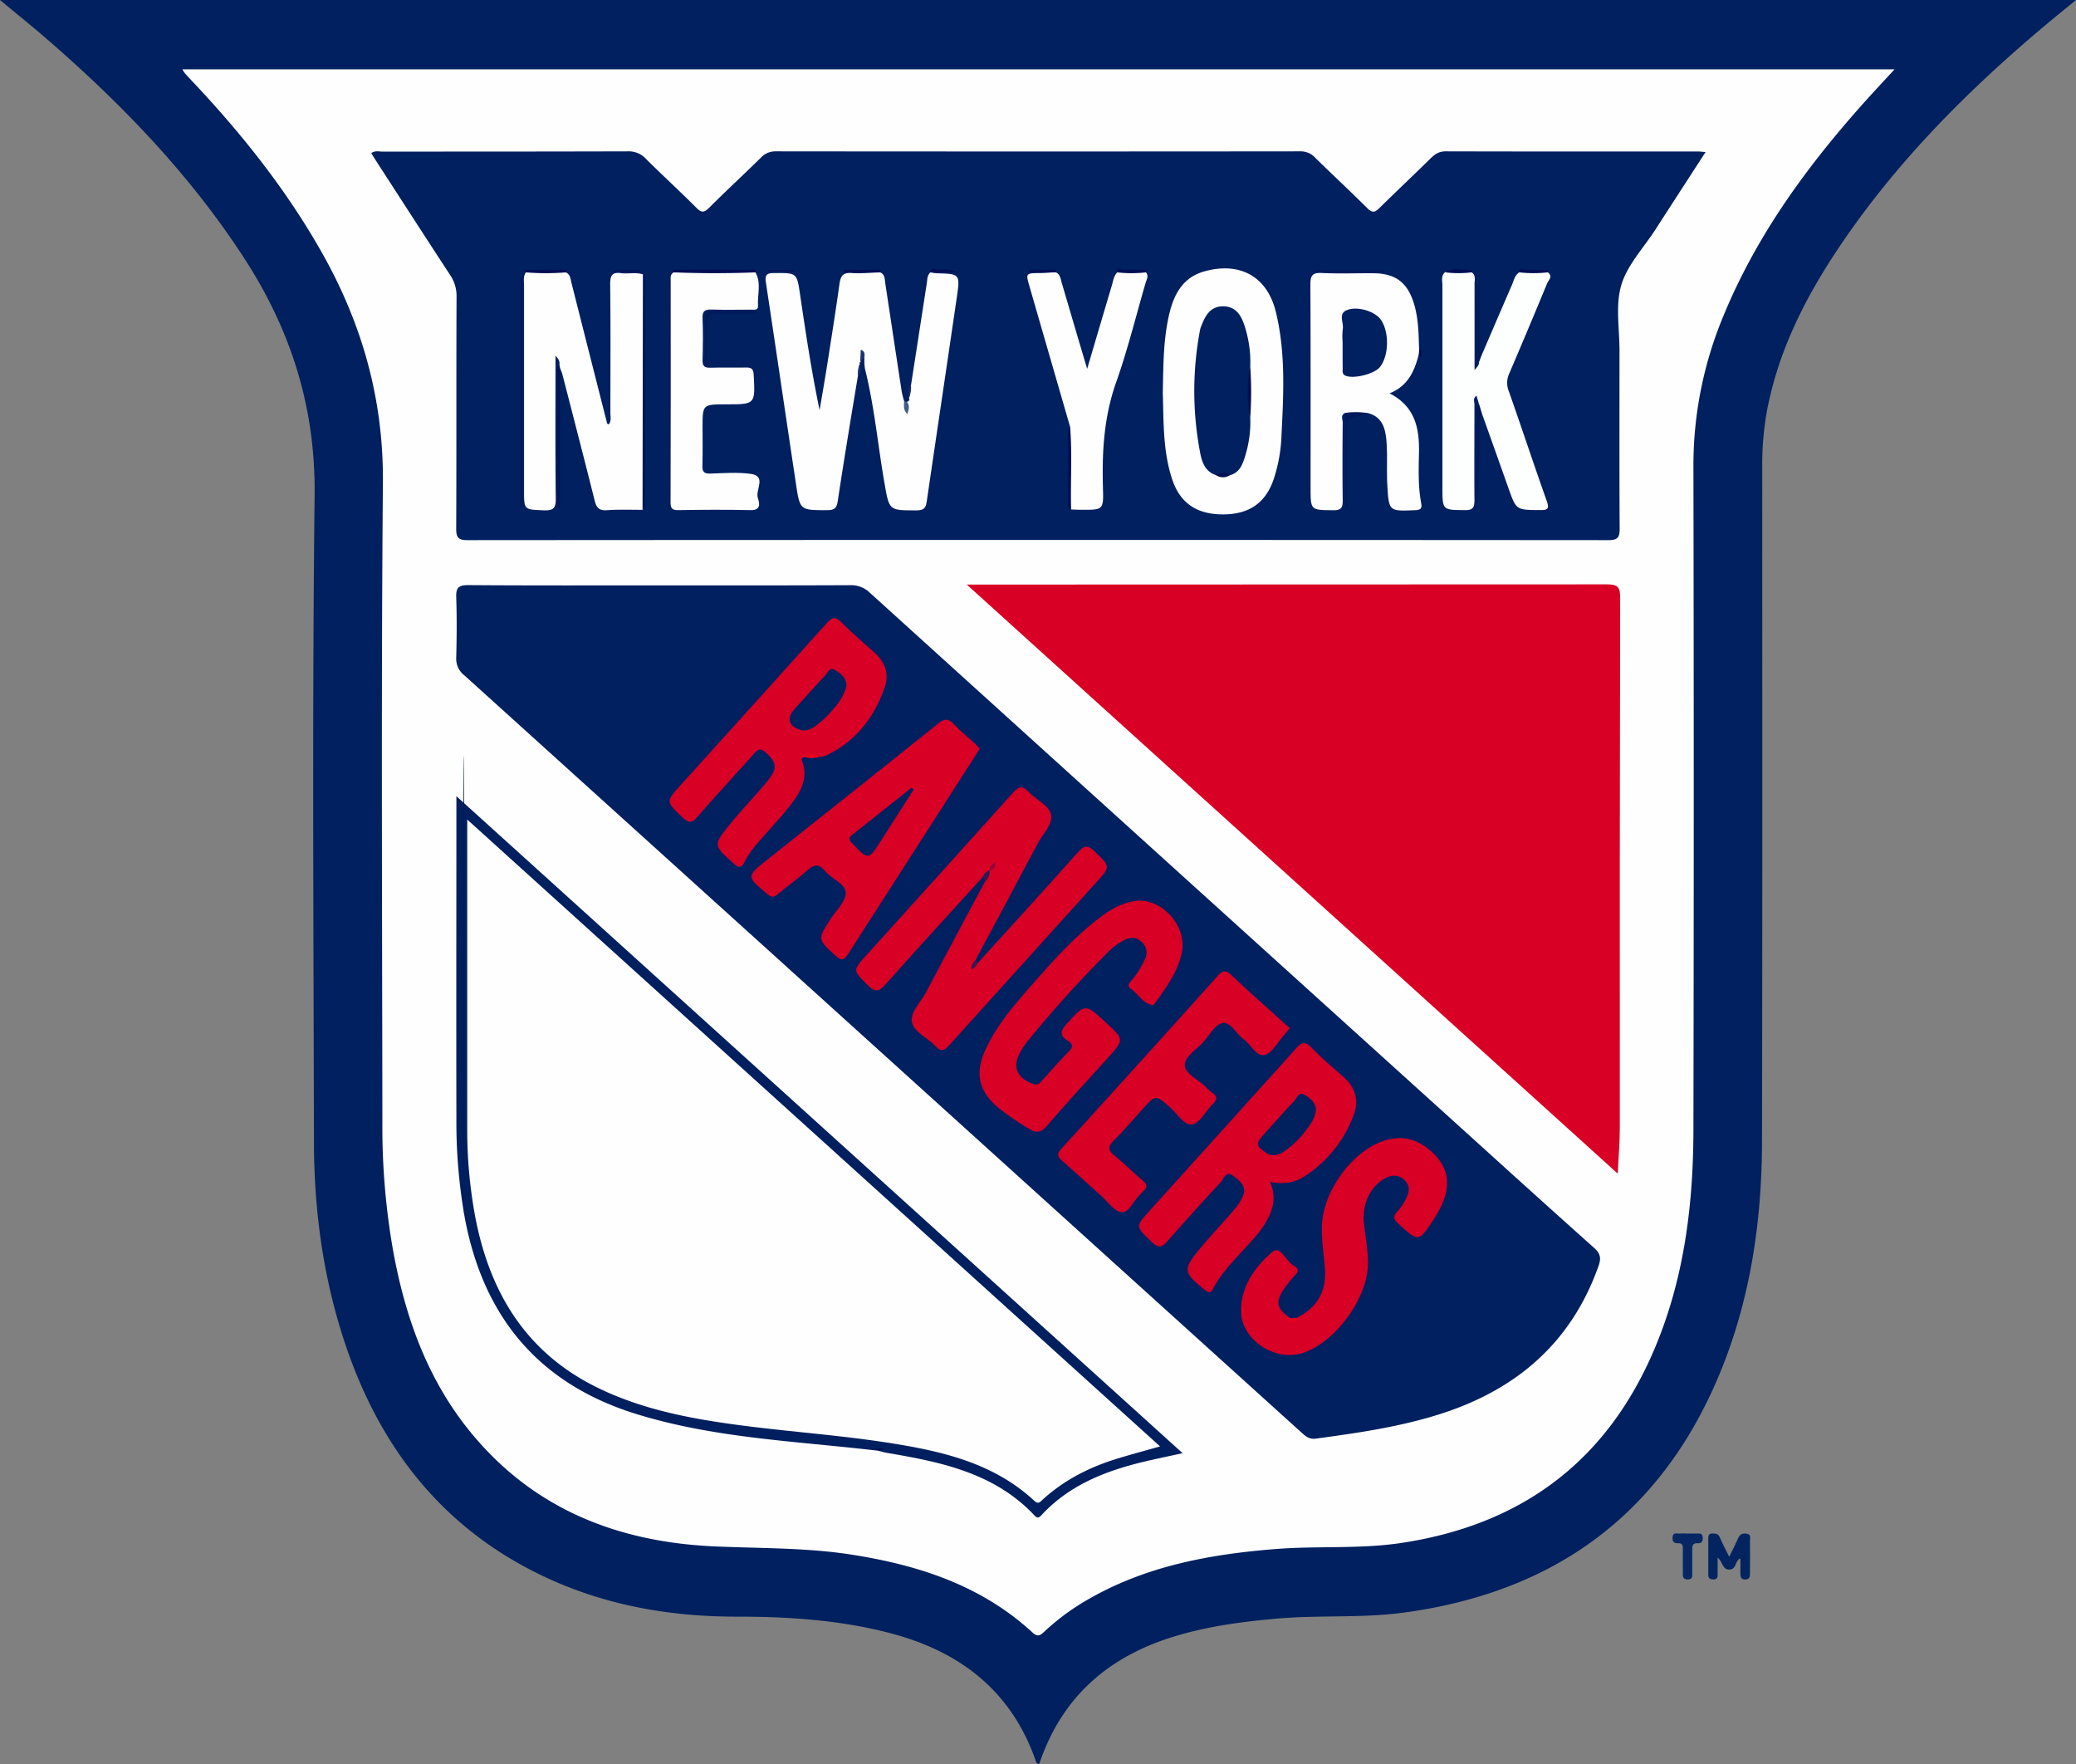 <svg xmlns="http://www.w3.org/2000/svg" viewBox="0 0 898.6 763.54"><rect x="0" y="0" width="898.6" height="763.54" fill="#808080" stroke="none"/><defs><style>.cls-1{fill:#00205f;}.cls-2{fill:#032461;}.cls-3{fill:#072764;}.cls-4{fill:#fefefe;}.cls-5{fill:#00195b;}.cls-6{fill:#d80025;}.cls-7{fill:#001f5e;}.cls-8{fill:#000f53;}.cls-9{fill:#fdfefe;}.cls-10{fill:#001759;}.cls-11{fill:#000b4f;}.cls-12{fill:#001457;}.cls-13{fill:#00195a;}.cls-14{fill:#001658;}.cls-15{fill:#011758;}.cls-16{fill:#000e53;}.cls-17{fill:#015;}.cls-18{fill:#031256;}.cls-19{fill:#3f5b8a;}.cls-20{fill:#1e366f;}.cls-21{fill:#142c68;}.cls-22{fill:#000d51;}.cls-23{fill:#311954;}.cls-24{fill:#351953;}.cls-25{fill:#ec001b;}.cls-26{fill:#ee001b;}.cls-27{fill:#ea001c;}.cls-28{fill:#d7001e;}.cls-29{fill:#00185a;}.cls-30{fill:#01205f;}.cls-31{fill:#95023b;}.cls-32{fill:#01205e;}.cls-33{fill:#02205e;}</style></defs><title>new-york-rangers</title><g id="Layer_2" data-name="Layer 2"><g id="Layer_2-2" data-name="Layer 2"><g id="KrMmGU.tif"><path class="cls-1" d="M0,0H898.6c-4.77,3.92-8.81,7.18-12.8,10.52C850.91,39.76,819.07,71.84,794,110.1c-13.6,20.75-24.37,42.77-29.11,67.39a131.17,131.17,0,0,0-2.1,24.84c0,97.33.11,194.66-.11,292-.08,34.56-5.09,68.43-18.47,100.56-25.33,60.79-71.54,94.16-136.29,103-18.56,2.53-37.27,1-55.86,2.68-14.95,1.36-29.74,3.35-44.16,7.8-28.47,8.77-48.48,26.37-58.1,55.18-.52-.32-1.13-.48-1.24-.8-10.54-30.88-33-48.13-63.76-56.07-21.62-5.6-43.66-7-65.88-7-28.11,0-55.37-4.59-81.12-16.29-44-20-71.91-54.32-87.55-99.33-10.1-29.09-14.3-59.2-14.36-89.85-.17-93.33-.77-186.67.29-280C136.59,176.42,126,143.1,105.87,112,82.21,75.47,52.29,44.54,19.5,16.22,13.36,10.91,7,5.84,0,0Z"/><path class="cls-2" d="M748.5,673.8c1.54-3.2,2.81-5.67,3.93-8.21.74-1.7,2-2.07,3.63-1.83,2.05.31,1.41,2,1.42,3.15.07,4.67,0,9.33,0,14,0,1.43-.13,2.63-2,2.68s-2.16-1.07-2.14-2.55c0-2.15,0-4.29,0-6.58-2.43,1-1.59,4.56-4.52,4.82-3.37.31-2.9-3.15-5.34-5.14,0,2.89,0,5.2,0,7.51,0,1.08-.36,1.92-1.72,1.93s-2.32-.36-2.33-1.88c0-5.33,0-10.66,0-16,0-1.09.28-1.94,1.62-2s2.61,0,3.32,1.55C745.54,668,746.9,670.56,748.5,673.8Z"/><path class="cls-3" d="M730.51,663.72c1.17,0,2.34-.05,3.5,0s2.84-.51,3,1.62c.1,1.53-.26,2.67-2.12,2.56-2.58-.15-2.4,1.63-2.39,3.35,0,3.16,0,6.33,0,9.5,0,1.29.24,2.75-1.84,2.81-2.27.08-2.26-1.4-2.25-3,0-3.17,0-6.33,0-9.5,0-1.48.3-3.26-2-3.15-2.09.09-2.6-1-2.41-2.76.24-2.16,1.93-1.32,3.1-1.44A33.84,33.84,0,0,1,730.51,663.72Z"/><path class="cls-4" d="M78.93,30H820.07l-7.83,8.46c-27.09,29.48-51,61.07-66.34,98.48A167.91,167.91,0,0,0,733,201.58q.28,144,0,287.95c-.1,33-4.26,65.47-17.63,96.09C694.55,633.3,657.83,660,606.75,667.76c-18.21,2.76-36.6,1.2-54.86,2.67-27.94,2.24-55.11,7.19-79.9,21.21a102,102,0,0,0-20.13,14.69c-1.76,1.67-2.91,2.09-4.92.23-22.22-20.45-49.49-29.25-78.58-33.76-19.82-3.07-39.84-2.63-59.79-3.56-41.54-2-77.66-16.24-104.71-49.17-18.78-22.87-28.39-49.81-33.66-78.54a309.17,309.17,0,0,1-4.69-55.66c-.07-92.32-.55-184.64.23-276.94.3-36-8.94-68.67-26.39-99.56-15.5-27.44-35-51.87-56.58-74.68-.91-1-1.83-1.94-2.71-2.94A17.13,17.13,0,0,1,78.93,30Z"/><path class="cls-5" d="M818.94,28.55H79.6v-.5H819.15Z"/><path class="cls-1" d="M738.26,65.81c-7.44,11.49-14.57,22.47-21.66,33.47-5.15,8-12.23,15.38-14.82,24.11S701,142.21,701,151.7c0,25.66-.08,51.32.07,77,0,3.7-.62,5.07-4.8,5.07q-247-.18-493.91,0c-4,0-4.91-1.13-4.89-5,.15-33.49,0-67,.15-100.48a15.91,15.91,0,0,0-2.79-9.27C184,102.45,173.24,85.78,162.48,69.15c-.61-.94-1.19-1.91-1.78-2.87,1.65-1.21,3.18-.68,4.59-.68,35.49,0,71,0,106.48-.1a10.11,10.11,0,0,1,7.85,3.27c7.18,7.18,14.7,14,21.87,21.22,2.23,2.23,3.38,2,5.51-.12,7.3-7.3,14.89-14.3,22.26-21.54a8.51,8.51,0,0,1,6.49-2.83q113.47.12,227,0a8.48,8.48,0,0,1,6.52,2.74c7.47,7.37,15.19,14.48,22.6,21.9,2.12,2.12,3.31,1.77,5.18-.07,7.36-7.24,14.86-14.34,22.24-21.57,1.85-1.81,3.63-3,6.46-3,36.49.1,73,.06,109.48.07C736,65.57,736.74,65.69,738.26,65.81Z"/><path class="cls-1" d="M285.6,253.35c27.49,0,55,.05,82.47-.08a11.52,11.52,0,0,1,8.43,3.25Q504.79,372.76,633.2,488.87C652.1,506,671,523.1,690,540.07c2.63,2.35,3.15,4.27,2,7.64-11.64,33-35.07,53.36-67.77,64-17.83,5.79-36.28,8.43-54.76,10.93-2.72.36-4.31-1-6.08-2.61Q489,552.78,414.75,485.59q-106.89-96.7-213.82-193.36a9.05,9.05,0,0,1-3.45-7.67c.23-8.66.29-17.34,0-26-.15-4.08.93-5.35,5.16-5.32C230.28,253.44,257.94,253.35,285.6,253.35Z"/><path class="cls-6" d="M418.47,253h6q135.5,0,271-.09c4.4,0,5.83.86,5.82,5.62q-.24,114.75-.15,229.49c0,6.27-.55,12.53-.9,19.92Z"/><path class="cls-7" d="M378.28,627.66c-34.51-4-69.43-5.31-103-15.73-42.19-13.11-66.13-42.11-74.12-85a236.42,236.42,0,0,1-3.61-42.72c-.1-44.49,0-89,0-133.46v-6.16L511.9,628.93c-5.81,1.27-10.9,2.33-16,3.51-16.93,4-32.79,10.06-45,23.2-1.05,1.14-1.74,1.71-3.12.24-17.33-18.44-40.51-23.14-64-27.11-1.29-.22-2.55-.63-3.83-.95.3-.68,1.09-.37,1.58-.78C380.49,627.44,379.25,626.79,378.28,627.66Z"/><path class="cls-8" d="M378.28,627.66c1.09-1.31,2.46-1,4.71-.54l-3,.7Z"/><path class="cls-4" d="M372.31,156.69a.63.63,0,0,0-.12.82c-1,1.62.14,3.57-.84,5.18-3,18.06-6,36.11-8.73,54.2-.5,3.32-1.72,3.9-4.7,3.9-11.56,0-11.66.09-13.36-11.18-4.38-29.14-8.64-58.29-13.05-87.42-.47-3.09.25-4,3.47-4,10-.08,9.93-.21,11.36,9.48,2.45,16.58,4.94,33.16,8.43,49.84,1.09-6.53,2.25-13.05,3.28-19.6,1.83-11.68,3.69-23.35,5.32-35.06.47-3.39,1.55-5,5.3-4.68,3.95.3,7.95-.15,11.93-.27H381c2.13.9,1.92,2.93,2.19,4.68,2.37,15.61,4.71,31.22,7.11,46.83a43.42,43.42,0,0,0,1.08,4.29,4.31,4.31,0,0,1,.8,2.29c.33-.65-.21-1.48.39-2.09a1.13,1.13,0,0,0,.88-1.68c.82-1.75-.22-3.79.88-5.49q3.43-22.11,6.84-44.21c.25-1.64.15-3.34,1.49-4.6l.33,0a18.51,18.51,0,0,0,2.43.36c10.1.26,10.21.27,8.72,10.51-4.29,29.43-8.7,58.83-13,88.26-.4,2.79-1.3,3.82-4.35,3.83-12,0-11.85.16-13.93-11.7-2.88-16.48-4.36-33.19-8.44-49.47a24.27,24.27,0,0,1-.25-4.92C371.58,153.51,373.45,156.53,372.31,156.69Z"/><path class="cls-4" d="M278.13,220.65c-5.16,0-10.33-.21-15.46.16-3.4.25-4.51-1.15-5.26-4.14-4.6-18.37-9.35-36.69-14.07-55a17.3,17.3,0,0,0-.92-2.24c-.81-.45-.64-1.05-.27-1.69.27-1.56-.69-2.64-1.7-3.79,0,20.6-.14,41.19.11,61.78.05,4.2-1,5.29-5.17,5.13-8.54-.34-8.55-.09-8.55-8.65q0-44.22,0-88.45c0-2-.43-4,.75-5.85a45.92,45.92,0,0,1,17.37,0c2,.94,2,2.88,2.43,4.63q7.69,30.39,15.42,60.76c0,.09.25.14.68.38,1.25-1.52.71-3.35.72-5,0-18.63.13-37.25-.09-55.88,0-3.83,1.06-5.06,4.75-4.58,3.1.41,6.3-.47,9.4.51.71,1,.47,2.25.47,3.39q0,47.37,0,94.74C278.74,218.11,279.16,219.51,278.13,220.65Z"/><path class="cls-4" d="M614.13,153.4c-1.87,7.08-4.53,13.59-12.67,16.84,11,5.59,12.95,15,12.75,25.47-.14,7.3-.42,14.64.92,21.88.41,2.24.11,3.1-2.56,3.21-11.27.47-11.4.6-12.06-10.66-.37-6.29.12-12.64-.36-18.92-.41-5.32-1.52-10.66-7.9-12.39a24.85,24.85,0,0,1-10-.13c-2.2,1-1,2.9-1.06,4.32-.11,11.15-.14,22.3,0,33.45,0,3-.37,4.38-4,4.35-9.9-.08-9.9.11-9.9-9.78,0-29.3.06-58.59-.09-87.88,0-3.8.79-5.22,4.88-5,7.48.35,15,.05,22.47.11,9.51.08,14.73,4,17.5,13.21,1.9,6.28,2,12.78,2.19,19.26C614.86,151.65,615.11,152.56,614.13,153.4Z"/><path class="cls-4" d="M503.31,169.93c.26-12,.2-23.57,3-34.81,2.09-8.27,6-15.15,15-17.67,15.33-4.27,27.17,2.16,30.93,17.49,4.33,17.68,3.34,35.7,2.45,53.66a67.54,67.54,0,0,1-3.47,19.09c-3.53,10.05-10.61,14.9-21.76,14.94s-18.42-4.66-21.91-14.7C503.26,195.44,503.72,182.35,503.31,169.93Z"/><path class="cls-9" d="M637,117.87c1.93,1.28,1.26,3.27,1.26,5,0,12.06,0,24.11,0,37.27,1.34-1.54,2-2.24,1.94-3.45a2.45,2.45,0,0,1,1.11-2.91c4.37-10.15,8.7-20.3,13.12-30.43.84-1.92,1.2-4.17,3.17-5.46a24.5,24.5,0,0,1,12.38,0c2.38,1.72.28,3.34-.3,4.76q-8.07,19.56-16.4,39a9.59,9.59,0,0,0-.22,7.58c5.58,15.81,10.81,31.73,16.43,47.52,1.25,3.53.48,4.07-3,4-10.2-.06-10.18.06-13.55-9.47q-5.81-16.4-11.65-32.76c-1.28-1-1.27-2.42-1.18-3.85-.31-1.08-.62-2.17-1-3.4-1.66,1.12-.89,2.56-.9,3.73,0,13.82-.1,27.64,0,41.46,0,3-.48,4.35-4,4.32-9.85-.08-9.86.1-9.86-9.89q0-43.69,0-87.41c0-1.91-.72-4,1.09-5.63A20,20,0,0,1,637,117.87Z"/><path class="cls-4" d="M327,117.88c2.65,4.67.77,9.7,1.1,14.55.13,2-1.77,1.58-3,1.59-5.66,0-11.33.15-17-.05-2.93-.1-4.17.62-4,3.83.24,6,.18,12,0,18-.08,2.66.85,3.44,3.43,3.35,5.16-.16,10.32,0,15.48-.08,2.33-.06,3.09.7,3.23,3.11C326.93,175,327,175,314.26,175c-10.16,0-10.16,0-10.16,10.06,0,5.49.11,11-.06,16.48-.08,2.58.67,3.51,3.35,3.43,5.82-.19,11.73-.66,17.46.1,7.11.94,2.12,6.82,3.15,10.3.56,1.87,1.85,5.52-3.07,5.41-10.48-.23-21-.17-31.46,0-2.81.05-3.22-1.07-3.21-3.5q.11-47.7.05-95.39c0-1.46-.37-3.06,1.27-4,3-1.44,6.18-.67,9.24-.6C309.53,117.48,318.28,116.39,327,117.88Z"/><path class="cls-4" d="M463.19,184.72q-8.76-30.27-17.51-60.54c-1.73-6-1.77-5.92,4.51-6,2.14,0,4.28-.23,6.41-.35H457c1.94.92,2.07,2.86,2.58,4.59,3.51,11.92,7,23.83,11,37.22,3.83-13,7.21-24.43,10.63-35.9.61-2,.81-4.27,2.44-5.9a24.16,24.16,0,0,1,12.35,0c1.37,1.59.29,3.14-.15,4.66-4.16,14.33-7.74,28.86-12.71,42.91-5.34,15.06-6.19,30.37-5.72,46,.28,9.25.05,9.26-9.24,9.22-1.49,0-3-.08-4.48-.13-.26-.21-.73-.42-.73-.63C462.93,208.21,462.33,196.46,463.19,184.72Z"/><path class="cls-10" d="M278.13,220.65l.15-101.95c1.63,1.47,1,3.42,1,5.17q.06,45.85,0,91.71C279.24,217.3,280,219.29,278.13,220.65Z"/><path class="cls-11" d="M225.4,219.35V120h.46v99.52Z"/><path class="cls-12" d="M242.15,157.71l.27,1.69v60.23H241.3V207.37c0-14.8,0-29.6,0-44.41C241.33,161.2,240.71,159.28,242.15,157.71Z"/><path class="cls-13" d="M582.27,178.7a32.12,32.12,0,0,1,10,.13c-.42.25-.81.67-1.26.74-7.71,1.08-7.72,1.07-7.72,8.86v30.93h-1Z"/><path class="cls-14" d="M640.16,174.71l1.18,3.85c-1.23,1.95-1.07,4.12-1.07,6.28,0,11.6,0,23.2-1,34.79,0-12.73,0-25.45,0-38.18C639.35,179.21,638.5,176.78,640.16,174.71Z"/><path class="cls-13" d="M327.17,135.7c-5.63,0-11.26.12-16.88,0-3-.1-4.17.92-4.07,4a81.34,81.34,0,0,1-.93,16.9c0-6.37,0-12.73,0-19.09,0-1.85.82-2.75,2.7-2.74,6.4,0,12.8,0,19.19,0Z"/><path class="cls-15" d="M641.31,153.78l-1.11,2.91c-1.19-1-.9-2.42-.91-3.72,0-11.08,0-22.16,1-33.25q0,13.89,0,27.77C640.27,149.65,640.09,151.83,641.31,153.78Z"/><path class="cls-16" d="M327,117.88q-17.68.7-35.38,0c-.59-.77-.29-1.17.57-1.18q17.12,0,34.25,0a1,1,0,0,1,.77.34C327.26,117.25,327,117.6,327,117.88Z"/><path class="cls-17" d="M463.19,184.72c1,11.94.11,23.91.45,35.86-1.37-.53-1.36-1.71-1.36-2.89,0-10.25,0-20.5,0-30.76A6.78,6.78,0,0,1,463.19,184.72Z"/><path class="cls-18" d="M568.54,117h30.68v.48H568.49Z"/><path class="cls-16" d="M245,117.88a107.17,107.17,0,0,1-17.37,0c-.38-.39-.45-1.07,0-1.08,5.75-.07,11.51,0,17.26,0,.11,0,.31.19.3.27A6.28,6.28,0,0,1,245,117.88Z"/><path class="cls-16" d="M381,117.87H365.38v-1.12q7.75,0,15.51,0c.11,0,.31.19.3.27A5.2,5.2,0,0,1,381,117.87Z"/><path class="cls-16" d="M670,117.87a54.52,54.52,0,0,1-12.38,0c-.24-2.61,1.75-1.09,2.48-1.11,3.37-.08,6.76.14,10.13.27a.69.69,0,0,1,0,.42A1.71,1.71,0,0,1,670,117.87Z"/><path class="cls-8" d="M495.94,117.89a55.43,55.43,0,0,1-12.35,0c-.22-2.61,1.75-1.06,2.5-1.1,3.27-.18,6.55,0,9.83,0,.1,0,.29.2.28.28A6.27,6.27,0,0,1,495.94,117.89Z"/><path class="cls-16" d="M637,117.87a46.1,46.1,0,0,1-11.38,0c3.72-2.41,7.72-1,11.63-.83a.83.83,0,0,1,0,.42A1.66,1.66,0,0,1,637,117.87Z"/><path class="cls-16" d="M265.53,117h11.69v.46H265.5Z"/><path class="cls-16" d="M457,117.87H445.37v-1.11h11.54c.1,0,.3.2.29.28A7.88,7.88,0,0,1,457,117.87Z"/><path class="cls-16" d="M403,117.85l-.33,0c.34-2.74,2.36-.94,3.46-1.08a15.36,15.36,0,0,1,8.1,1Z"/><path class="cls-16" d="M332.32,116.93H344v.41h-11.7Z"/><path class="cls-19" d="M392.54,173.87c1.36,1.64.86,3.34.2,5.32-1.79-1.66-1.47-3.62-1.39-5.52Z"/><path class="cls-20" d="M372.31,156.69l.28-5.36c2.06.79,1.61,2.17,1.58,3.39Z"/><path class="cls-21" d="M394.3,166.7a10.68,10.68,0,0,1-.87,5.49C393.37,170.3,392.58,168.3,394.3,166.7Z"/><path class="cls-20" d="M371.35,162.69a9.54,9.54,0,0,1,.84-5.18C372.28,159.3,372.91,161.17,371.35,162.69Z"/><path class="cls-22" d="M614.13,153.4l.18-2.69c1.27.91.94,2.25.89,3.5,0,.15-.33.29-.51.44C614.5,154.24,614.31,153.82,614.13,153.4Z"/><path class="cls-6" d="M425.28,379.7c-14,15.4-28.1,30.72-41.92,46.28-2.85,3.21-4.48,3.65-7.7.46-6.59-6.55-6.74-6.31-.45-13.25q31.71-35,63.27-70.13c2.68-3,4.26-3.06,6.87-.24,3.14,3.41,8.73,5.62,9.6,9.75s-3.54,8.28-5.7,12.36c-8.95,16.93-18,33.79-27.05,50.68-.45,1.18-.3,1.76,1.1,1.1,14.41-15.88,28.91-31.7,43.17-47.72,2.65-3,4.17-3.58,7.29-.55,6.94,6.7,7.08,6.49.62,13.62q-31.81,35.15-63.54,70.36c-2.08,2.31-3.51,3-5.87.4-3.32-3.68-9.35-6-10.24-10.42-.85-4.23,3.74-8.51,6-12.74q12.71-24,25.56-48c.82-1.53.7-3.42,1.84-4.76,0,0,0-.08.09-.08C427.42,378.05,426.75,379.29,425.28,379.7Z"/><path class="cls-6" d="M549.71,511.54c3.08,7,1.16,12.66-2.18,18.09-2.73,4.43-6.39,8.1-9.85,11.91-4.6,5.05-9.35,10-12.52,16.11-1,2-1.82,2.12-3.64.65-9.43-7.62-9.69-8.83-1.84-18.23,4.69-5.62,9.74-10.93,14.51-16.49a23.53,23.53,0,0,0,3.79-5.81c1.9-4.47-1.52-6.87-4.39-9-3.07-2.26-3.85,1.47-5.13,2.84q-11.75,12.6-23.1,25.55c-2.32,2.66-3.8,3.24-6.68.5-7.25-6.89-7.37-6.7-.71-14.07q31.49-34.8,62.88-69.68c2.51-2.8,4-3.41,6.91-.43,4.27,4.41,9,8.42,13.62,12.46,5.24,4.57,7,10.16,4.58,16.6A53.66,53.66,0,0,1,564.86,509C560.53,511.88,555.66,512.68,549.71,511.54Z"/><path class="cls-6" d="M348.29,327.66c-.87.21-1.6.55-1.16,1.66,2.68,6.76-.05,12.53-3.88,17.68-4.07,5.46-8.79,10.43-13.29,15.56-2.75,3.14-5.55,6.28-7.42,10-1.5,3-2.49,3.49-5.21,1-8.48-7.77-8.73-7.76-1.37-16.81,5.24-6.46,11.1-12.41,16.36-18.86,4.37-5.37,3.82-8.07-1-12.3-2-1.76-3.06-1.52-4.73.37-8.17,9.22-16.6,18.21-24.67,27.52-2.45,2.83-3.8,2.84-6.49.28-7.26-6.9-7.37-6.73-.57-14.24q31.5-34.81,62.9-69.72c2.44-2.73,3.87-3.11,6.58-.36,4.55,4.62,9.53,8.81,14.36,13.16,4.4,4,6.18,9.08,4.37,14.48-4.45,13.26-12.55,23.71-25.44,29.91a13.24,13.24,0,0,1-3.38.65A8.18,8.18,0,0,0,348.29,327.66Z"/><path class="cls-6" d="M424.06,324c-.63,1-1.12,1.9-1.66,2.74q-27.66,43.05-55.28,86.13c-1.8,2.81-3,3.09-5.52.72-7.7-7.11-7.78-7-2.06-15.9C362,394,366.2,390,366.09,386.3s-6.17-5.95-9-9.37c-2.68-3.23-4.74-2.89-7.66-.23-4.06,3.68-8.64,6.78-12.81,10.35-1.82,1.56-2.89,1.25-4.58-.17-9-7.6-9.08-7.54.12-14.85,24.64-19.58,49.31-39.1,73.83-58.81,2.82-2.27,4.45-2.42,6.92.25,2.81,3,6.13,5.62,9.2,8.43C422.81,322.55,423.41,323.33,424.06,324Z"/><path class="cls-6" d="M492.8,389.79c11.4-.21,21.17,11.93,18.7,22.84-1.85,8.2-6.7,14.77-11.46,21.4-.29.4-.73,1.08-1,1-4.42-.69-6.3-4.87-9.6-7.14-1.95-1.34-.38-2.56.49-3.7a39.17,39.17,0,0,0,5.77-9.31,6.07,6.07,0,0,0-1.61-7.24c-2.28-2.19-4.71-2.16-7.34-.83a29.3,29.3,0,0,0-7.56,5.68c-12,12.08-23.4,24.64-34.14,37.82a36.91,36.91,0,0,0-3.12,4.51c-3.89,6.53-2.11,11.4,5,14.25,1.79.72,2.76.14,3.86-1.08,4-4.46,8-9,12.15-13.27,2-2.05.9-3.28-.77-4.31-3.8-2.35-3-4.47-.39-7.36,8-8.71,7.87-8.8,16.76-.63,8.18,7.52,8.17,7.51.85,15.61-8.82,9.76-17.75,19.43-26.35,29.39-2.5,2.89-4.47,3-7.48,1.19a112.67,112.67,0,0,1-13.2-9c-8.7-7.16-10.54-15-5.79-25.33s12-18.77,19.34-27.17c9.77-11.16,19.6-22.28,31.66-31.11C482.15,392.68,487.21,390.24,492.8,389.79Z"/><path class="cls-6" d="M537.28,564.7c1-9.73,6.76-17.12,13.53-22.92,3.38-2.89,5.86,4.11,9.19,6,1.43.81,2.66,2,.81,3.9a46.4,46.4,0,0,0-4.72,5.75c-4.22,6-3.65,8.84,2.43,13.09.83,1.05,1.67,1.11,2.5,0,9.05-4.46,13.31-11.58,12.45-21.79-.52-6.13-1.46-12.23-1.26-18.43.48-14.41,12.49-31.32,26-36.29,8.83-3.24,16.29-.88,22.74,5.68,6.18,6.28,6.76,13.42,3.39,21.15a45.55,45.55,0,0,1-3.82,7c-6.5,9.83-6.47,9.74-15,2-2.11-1.92-2.84-3.2-.58-5.57a23.36,23.36,0,0,0,4-6.3c1.17-2.52,1.34-5.18-1.09-7.3a6.51,6.51,0,0,0-7.84-.92c-6.64,3.25-10.58,11.22-9.61,19.84.65,5.78,1.78,11.5,1.73,17.36-.12,14.9-14.06,34-28.23,38.62-11.26,3.63-24.69-4.39-26.62-15.9A5.68,5.68,0,0,0,537.28,564.7Z"/><path class="cls-6" d="M558.33,444.93c-1.1,1.34-1.88,2.39-2.75,3.35-2.69,3-5,7.59-8.24,8.32-3.49.79-5.86-4.52-9-6.8s-5.73-7.55-9-7.08c-3.1.44-5.71,5.09-8.31,8.08-2.93,3.38-8.27,6.37-8.16,10.2s5.91,6.21,9,9.4a22.07,22.07,0,0,0,3,2.64c2.2,1.58,2,2.93.13,4.75-3.09,3-5.6,8.27-9,8.85s-6.54-4.8-9.75-7.58c-6-5.21-6-5.3-11.37.64-4.28,4.67-8.35,9.53-12.83,14-2.78,2.77-2.24,4.36.55,6.6,4.15,3.33,7.89,7.18,12,10.59,2.07,1.73,2.15,3.1.17,4.78-.5.43-.89,1-1.38,1.44-2.77,2.55-4.65,7.76-7.91,7.51-3.08-.23-5.9-4.42-8.75-7-5.6-5-11.09-10.09-16.73-15-2-1.77-2.92-2.9-.58-5.45q34-37.29,67.72-74.87c2.21-2.46,3.54-2.47,5.89-.26,7.4,7,15,13.7,22.55,20.51C556.4,443.34,557.31,444.07,558.33,444.93Z"/><path class="cls-23" d="M425.28,379.7a5.57,5.57,0,0,1,3-3.14l.12.13a6.08,6.08,0,0,1-2.13,5C426.19,380.91,426.12,380.11,425.28,379.7Z"/><path class="cls-24" d="M423.3,416.71a6.35,6.35,0,0,1-2.66,2.91c-.43-1.91.62-2.94,1.56-4Z"/><path class="cls-25" d="M348.29,327.66a4.61,4.61,0,0,1,6,0A11.17,11.17,0,0,1,348.29,327.66Z"/><path class="cls-26" d="M537.28,564.7a3.4,3.4,0,0,1,.06,5Z"/><path class="cls-27" d="M561,570.51c.91,1.79-.7,1.13-1.24,1.13s-2.14.67-1.26-1.12Z"/><path class="cls-28" d="M699.41,491.36V255h.5V491.56Z"/><path class="cls-4" d="M202.25,354.7,502.14,626c-6.77,1.93-13.07,3.59-19.28,5.53-11.72,3.66-22.46,9.19-31.6,17.55-1.15,1.06-1.83,2.07-3.57.45-17.6-16.33-39.77-21.42-62.49-25-26.47-4.17-53.32-5.42-79.76-9.91-16.47-2.79-32.56-6.94-47.58-14.43-30.9-15.41-46.31-41.8-52.36-74.66a206.87,206.87,0,0,1-3.26-37.76q0-63.48,0-126.94Z"/><ellipse class="cls-29" cx="200.73" cy="426.3" rx="0.27" ry="99.45"/><path class="cls-30" d="M581.15,148a28.41,28.41,0,0,1,.06-5.46c.57-2.8-2.13-6.73,1.72-8.3,4.62-1.89,12,.49,14.57,3.86,3.88,5.15,3.81,15.55-.12,20.67-2.43,3.16-11.89,5.45-15.19,3.72-1.35-.71-1-1.94-1-3C581.13,155.58,581.15,151.77,581.15,148Z"/><path class="cls-1" d="M526.29,205.62c-4.43-1.43-5.95-5.37-6.7-9.15a141.49,141.49,0,0,1-.1-53.91,10.81,10.81,0,0,1,.67-1.88c1.68-4.41,4-8.21,9.43-8.11s7.72,4.05,9.13,8.49a50.52,50.52,0,0,1,2.46,17.66,119.22,119.22,0,0,0,0,21.95A49.11,49.11,0,0,1,539,197.25c-1.06,3.57-2.35,7.32-6.69,8.45A47.71,47.71,0,0,0,526.29,205.62Z"/><path class="cls-8" d="M541.17,180.67a55,55,0,0,1,0-21.95A154.62,154.62,0,0,1,541.17,180.67Z"/><path class="cls-8" d="M526.29,205.62a4.62,4.62,0,0,1,6,.08A5.44,5.44,0,0,1,526.29,205.62Z"/><path class="cls-31" d="M428.28,376.56c0-1.64.93-2.61,2.82-3.4-.39,1.88-.65,3.32-2.7,3.53Z"/><path class="cls-32" d="M569.58,480.43c-.4,3.59-2.33,6.29-4.42,8.91a39.08,39.08,0,0,1-9.7,9.24c-2.37,1.48-4.82,2.12-7.43.32-4.42-3.06-4.59-3.89-1-7.88,4.31-4.85,8.61-9.71,13.08-14.4,1.2-1.26,2.11-4.28,4.34-2.93C566.82,475.14,569.56,477,569.58,480.43Z"/><path class="cls-32" d="M366.37,296.85c-.9,4-3.18,7.22-5.84,10.24a40.26,40.26,0,0,1-8,7.44c-1.83,1.19-3.82,2.13-6.11,1.38-5.17-1.67-6.06-5.08-2.39-9.13,4.36-4.81,8.67-9.68,13.11-14.41,1.12-1.19,2-3.86,4.19-2.47C363.69,291.45,366.43,293.2,366.37,296.85Z"/><path class="cls-33" d="M395.53,341.65q-7,11-14.09,22.07c-5.6,8.74-5.54,8.66-12.64,1.17-1.69-1.78-1.27-2.54.36-3.82,8.5-6.67,16.93-13.42,25.39-20.14Z"/></g></g></g></svg>